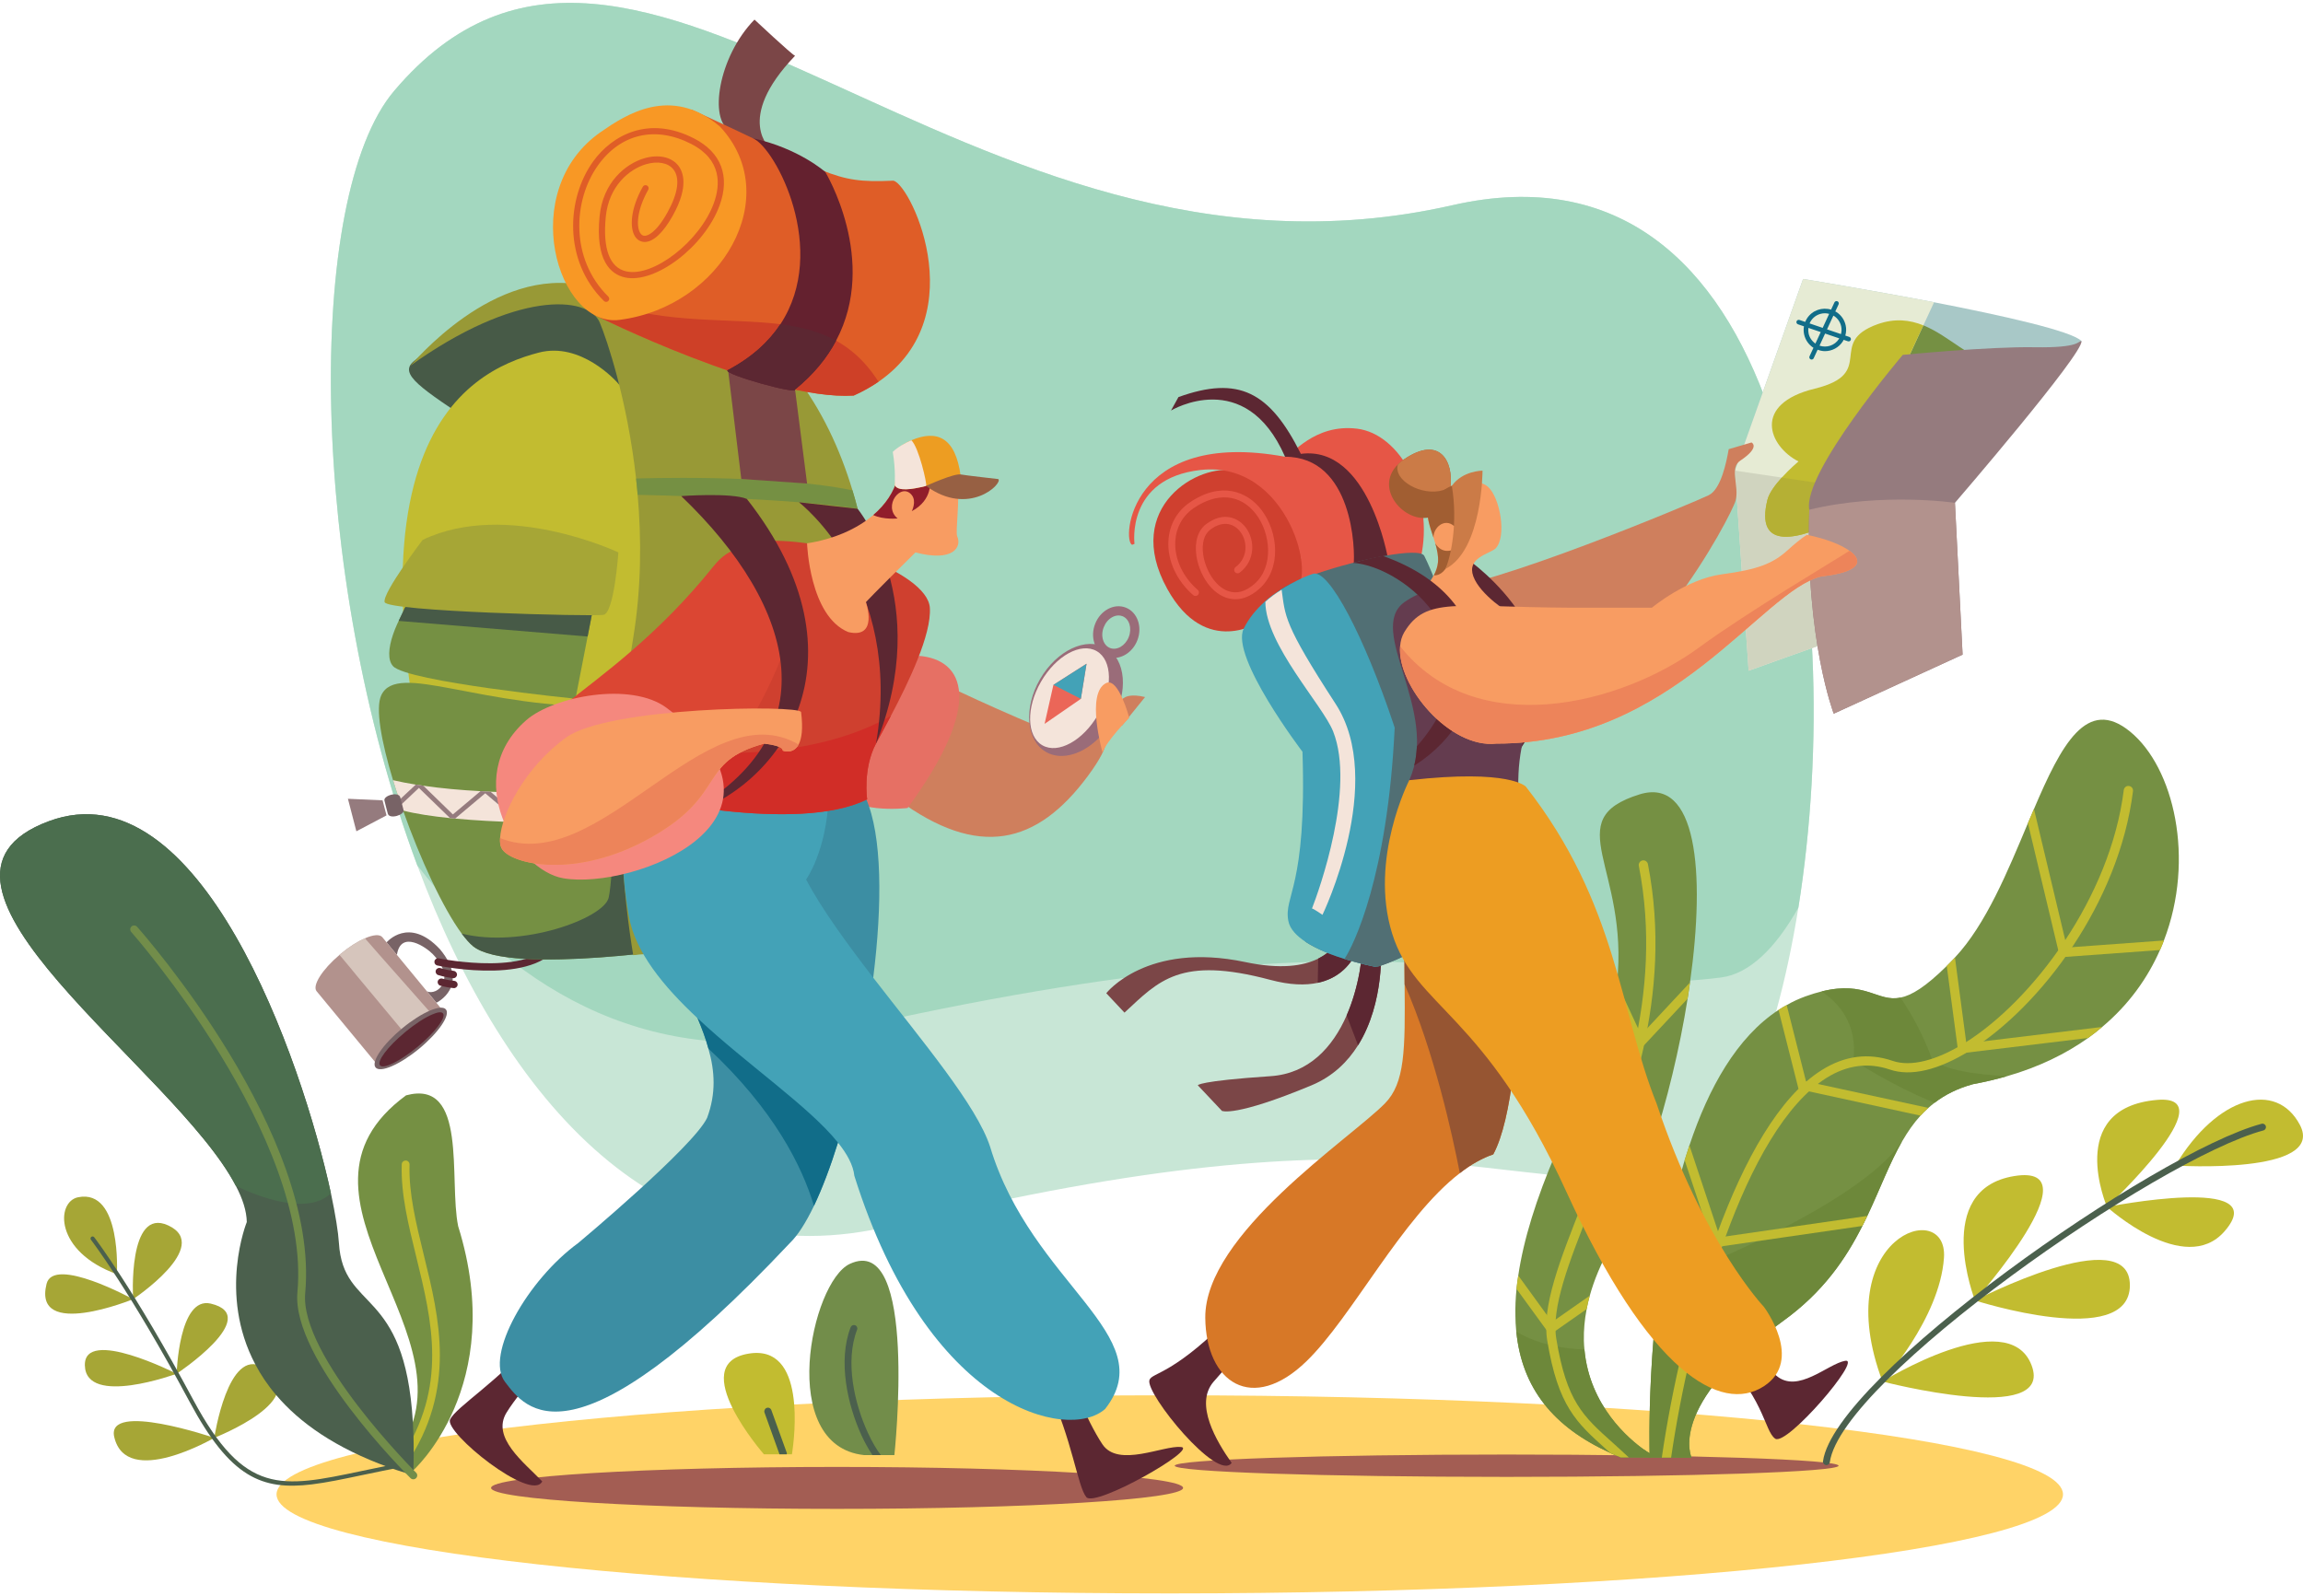 <svg width="450" height="312" viewBox="0 0 450 312" fill="none" xmlns="http://www.w3.org/2000/svg">
<path d="M351.399 177.39C346.829 206.007 337.495 228.059 326.637 229.569C292.601 234.303 275.974 214.553 174.479 239.508C129.236 250.647 98.689 215.169 81.541 169.153C60.191 111.932 59.537 38.4 77.004 17.776C124.362 -38.131 187.911 61.96 283.832 40.103C349.143 25.234 361.145 116.295 351.399 177.39Z" fill="#C8E6D6"/>
<path d="M351.4 177.39C346.937 185.35 341.807 190.329 336.34 191.042C297.707 196.054 278.84 175.169 163.638 201.565C128.705 209.574 101.509 194.773 81.544 169.153C60.194 111.932 59.541 38.4 77.007 17.776C124.366 -38.131 187.914 61.96 283.835 40.103C349.144 25.234 361.146 116.295 351.4 177.39Z" fill="#A3D7BF"/>
<path d="M228.57 311.435C324.963 311.435 403.104 302.766 403.104 292.073C403.104 281.38 324.963 272.711 228.57 272.711C132.178 272.711 54.036 281.38 54.036 292.073C54.036 302.766 132.178 311.435 228.57 311.435Z" fill="#FFD367"/>
<path d="M163.563 294.91C200.902 294.91 231.171 293.075 231.171 290.812C231.171 288.549 200.902 286.715 163.563 286.715C126.224 286.715 95.954 288.549 95.954 290.812C95.954 293.075 126.224 294.91 163.563 294.91Z" fill="#A35D53"/>
<path d="M294.395 288.659C330.215 288.659 359.252 287.682 359.252 286.476C359.252 285.27 330.215 284.292 294.395 284.292C258.575 284.292 229.537 285.27 229.537 286.476C229.537 287.682 258.575 288.659 294.395 288.659Z" fill="#A35D53"/>
<path d="M422.825 183.815C422.593 184.445 422.339 185.073 422.053 185.684C419.644 191.168 415.958 196.365 410.761 200.719C409.879 201.474 408.963 202.193 408.01 202.877C403.659 205.97 398.424 208.542 392.185 210.339H392.166C390.062 210.951 387.85 211.472 385.513 211.904C382.492 212.732 380.046 213.972 378.013 215.537C377.581 215.86 377.185 216.202 376.79 216.544C376.251 217.011 375.746 217.532 375.262 218.055C373.932 219.511 372.8 221.148 371.774 222.911C371.755 222.929 371.739 222.964 371.721 222.983C369.221 227.299 367.37 232.387 364.87 237.656C364.565 238.303 364.24 238.952 363.898 239.617C360.679 246 356.272 252.528 348.415 258.193C325.506 274.718 330.541 284.915 330.541 284.915L326.532 284.896H324.716L322.72 284.878H322.09L318.26 284.859H316.695C315.993 284.571 315.293 284.285 314.628 283.978C314.628 283.978 314.628 283.959 314.609 283.959C303.533 278.943 297.382 271.318 296.284 260.276C296.266 260.186 296.266 260.079 296.25 259.988C296.159 259.072 296.105 258.118 296.105 257.146C296.07 255.474 296.14 253.73 296.322 251.914C296.412 251.07 296.519 250.188 296.663 249.307C297.689 242.331 300.152 234.345 304.072 225.211V225.192C304.377 224.436 304.719 223.68 305.079 222.908V222.89C306.249 220.229 307.542 217.476 308.963 214.637C312.577 207.407 314.556 201.042 315.491 195.433C315.688 194.319 315.851 193.221 315.958 192.161C318.367 169.592 304.431 160.206 320.365 155.263C331.478 151.809 333.294 170.169 330.22 192.035C330.076 193.079 329.932 194.14 329.753 195.2C328.206 204.946 325.725 215.197 322.723 224.385C322.346 225.536 321.967 226.669 321.572 227.766C319.467 233.773 317.13 239.222 314.684 243.607C312.777 247.042 311.465 250.261 310.637 253.247C310.386 254.146 310.188 255.028 310.026 255.872C309.612 258.011 309.451 260.025 309.486 261.914V262.076C309.505 262.651 309.54 263.209 309.593 263.748C310.581 274.808 318.351 281.299 321.228 283.331C321.497 283.529 321.732 283.673 321.911 283.799C322.109 283.924 322.253 283.996 322.307 284.034L322.325 284.052C322.325 284.052 322.325 284.034 322.325 284.017C322.288 282.938 321.732 259.111 326.767 236.131C327.451 232.966 328.26 229.82 329.176 226.762C329.481 225.79 329.788 224.82 330.111 223.866C333.85 212.627 339.371 202.737 347.517 197.396C348.038 197.054 348.577 196.73 349.117 196.442C350.287 195.758 351.526 195.2 352.803 194.733C353.935 194.319 354.979 194.014 355.931 193.779C364.616 191.621 366.828 195.919 371.342 194.984C373.5 194.551 376.197 192.933 380.388 188.798C380.802 188.403 381.215 187.97 381.664 187.503C381.771 187.396 381.881 187.268 381.988 187.142C388.048 180.687 392.327 170.239 396.247 160.888C396.643 159.953 397.038 159.037 397.433 158.118C402.775 145.568 407.772 136.054 416.242 143.014C424.769 150.007 428.958 167.864 422.825 183.815Z" fill="#759043"/>
<path d="M322.664 284.873H322.09L318.259 284.854H316.694C315.992 284.566 315.292 284.28 314.627 283.973C314.627 283.973 314.627 283.954 314.608 283.954C303.532 278.938 297.381 271.313 296.284 260.271C300.832 262.988 306.12 263.653 309.59 263.741C310.578 274.801 318.348 281.291 321.224 283.324C321.494 283.522 321.729 283.666 321.908 283.791C322.106 283.917 322.25 283.989 322.303 284.026L322.322 284.045L322.664 284.873Z" fill="#6D883A"/>
<path d="M392.165 210.337C390.061 210.949 387.849 211.47 385.512 211.902C382.491 212.73 380.045 213.97 378.012 215.535C373.985 213.916 368.59 211.328 362.153 207.244C362.943 200.412 359.634 196.256 355.93 193.775C364.615 191.617 366.827 195.915 371.341 194.98C373.606 198.27 375.747 202.226 377.492 206.937C379.722 209.242 386.645 210.051 392.165 210.337Z" fill="#6D883A"/>
<path d="M371.72 222.979C369.22 227.295 367.369 232.383 364.869 237.652C364.564 238.299 364.239 238.948 363.897 239.613C360.678 245.996 356.271 252.524 348.414 258.189C325.505 274.713 330.54 284.911 330.54 284.911L326.531 284.892H324.715L322.089 284.873C321.766 284.299 321.478 283.794 321.227 283.327C321.91 283.813 322.324 284.046 322.324 284.046C322.324 284.046 321.606 259.644 326.766 236.122C328.833 242.722 333.473 247.038 333.473 247.038C333.473 247.038 364.06 234.597 371.72 222.979Z" fill="#6D883A"/>
<path d="M315.076 281.942C316.065 282.842 317.127 283.794 318.26 284.856H316.695C315.992 284.568 315.292 284.282 314.627 283.975C314.627 283.975 314.627 283.956 314.609 283.956C314.358 283.721 314.123 283.508 313.872 283.291C308.009 278.022 304.449 274.84 302.328 262.018C301.23 255.365 304.737 246.446 309.197 235.152C316.318 217.134 325.183 194.709 320.22 169.229C320.129 168.743 320.455 168.275 320.939 168.168C321.425 168.078 321.892 168.403 321.999 168.887C327.052 194.872 318.078 217.583 310.867 235.817C306.516 246.858 303.081 255.562 304.107 261.729C306.121 273.922 309.304 276.78 315.076 281.942Z" fill="#C2BC30"/>
<path d="M310.634 253.242C310.383 254.142 310.185 255.023 310.023 255.868L302.848 260.884L296.321 251.91C296.411 251.065 296.518 250.184 296.663 249.303L303.262 258.402L310.634 253.242Z" fill="#C2BC30"/>
<path d="M322.72 224.381C322.344 225.532 321.964 226.664 321.569 227.762L309.43 238.245L304.072 225.208V225.19C304.377 224.434 304.719 223.678 305.079 222.906L310.151 235.259L322.72 224.381Z" fill="#C2BC30"/>
<path d="M330.217 192.03C330.073 193.074 329.929 194.135 329.75 195.195L320.167 205.446L315.49 195.43C315.688 194.316 315.851 193.219 315.958 192.158L320.669 202.265L330.217 192.03Z" fill="#C2BC30"/>
<path d="M416.783 154.628C414.05 176.547 398.693 196.723 384.954 205.318C378.787 209.167 373.354 210.444 369.255 209.041C365.083 207.621 360.929 208.16 356.918 210.66C340.895 220.694 330.321 258.907 326.529 284.889H324.712C328.524 258.546 339.386 219.525 355.964 209.148C360.441 206.325 365.118 205.732 369.829 207.351C373.371 208.555 378.389 207.297 383.998 203.79C397.053 195.626 412.355 175.541 414.981 154.393C415.053 153.907 415.501 153.548 415.987 153.621C416.497 153.676 416.836 154.125 416.783 154.628Z" fill="#C2BC30"/>
<path d="M364.869 237.652C364.564 238.298 364.239 238.947 363.897 239.612L334.856 243.819L329.173 226.755C329.477 225.783 329.784 224.813 330.108 223.859L336.077 241.824L364.869 237.652Z" fill="#C2BC30"/>
<path d="M376.792 216.541C376.252 217.009 375.747 217.53 375.264 218.053L351.437 212.874L347.516 197.391C348.037 197.049 348.577 196.726 349.116 196.438L352.893 211.362L376.792 216.541Z" fill="#C2BC30"/>
<path d="M410.76 200.716C409.879 201.472 408.963 202.19 408.009 202.874L382.673 205.932L380.39 188.795C380.804 188.4 381.218 187.968 381.666 187.5C381.773 187.393 381.883 187.265 381.99 187.14L384.22 203.934L410.76 200.716Z" fill="#C2BC30"/>
<path d="M422.824 183.815C422.591 184.445 422.338 185.073 422.052 185.684L402.506 187.105L396.248 160.888C396.643 159.953 397.039 159.037 397.434 158.118L403.89 185.198L422.824 183.815Z" fill="#C2BC30"/>
<path d="M9.101 250.917C6.315 261.981 26.005 253.928 26.005 253.928C26.005 253.928 41.608 243.533 32.853 239.501C24.902 235.836 26.005 253.928 26.005 253.928C26.005 253.928 10.487 245.417 9.101 250.917Z" fill="#A6A636"/>
<path d="M16.582 266.885C16.808 275.013 34.514 268.499 34.514 268.499C34.514 268.499 51.501 257.23 41.181 254.791C34.928 253.314 34.514 268.499 34.514 268.499C34.514 268.499 16.37 259.262 16.582 266.885Z" fill="#A6A636"/>
<path d="M22.324 280.866C24.703 291.038 41.87 281.024 41.87 281.024C41.87 281.024 61.669 273.315 51.386 267.223C44.544 263.169 41.87 281.024 41.87 281.024C41.87 281.024 20.668 273.788 22.324 280.866Z" fill="#A6A636"/>
<path d="M22.84 249.038C10.617 244.631 10.903 234.861 15.28 233.999C23.816 232.317 22.84 249.038 22.84 249.038Z" fill="#A6A636"/>
<path d="M60.943 290.122C51.181 291.31 45.009 288.831 37.07 274.027C25.375 252.221 17.845 242.415 17.77 242.317C17.633 242.14 17.666 241.887 17.843 241.75C18.015 241.613 18.27 241.643 18.41 241.822C18.484 241.919 26.056 251.777 37.783 273.644C47.797 292.315 54.941 290.813 70.58 287.527C73.175 286.983 76.114 286.364 79.298 285.792C79.547 285.738 79.728 285.899 79.765 286.118C79.805 286.336 79.658 286.548 79.44 286.585C76.266 287.155 73.333 287.771 70.745 288.315C67.064 289.092 63.843 289.768 60.943 290.122Z" fill="#4B604D"/>
<path d="M80.558 287.566L79.362 286.192L78.33 284.961L77.493 283.994C94.369 261.604 52.166 234.01 79.346 214.085C91.48 210.823 87.66 230.578 89.522 239.656C99.324 271.088 80.558 287.566 80.558 287.566Z" fill="#759043"/>
<path d="M79.365 286.189L78.332 284.959C87.571 271.057 84.399 258.151 81.339 245.663C79.792 239.358 78.309 233.417 78.499 227.559C78.511 227.147 78.862 226.817 79.295 226.826C79.706 226.838 80.037 227.189 80.027 227.622C79.848 233.252 81.299 239.096 82.813 245.3C85.855 257.625 89.276 271.569 79.365 286.189Z" fill="#C2BC30"/>
<path d="M80.672 277.941C80.725 278.822 80.767 279.759 80.793 280.715C80.825 281.727 80.844 282.773 80.832 283.862C80.839 284.966 80.816 286.11 80.781 287.31C80.802 287.327 80.786 287.345 80.788 287.364C80.79 287.689 80.776 288.017 80.765 288.364C80.239 288.21 79.73 288.054 79.221 287.88C78.128 287.543 77.07 287.182 76.049 286.817C65.477 283.013 58.494 278.011 53.968 272.674C52.28 270.706 50.948 268.692 49.887 266.667C42.55 252.814 48.224 238.845 48.224 238.845C48.18 236.694 47.42 234.306 46.078 231.769L46.076 231.75C34.179 208.851 -22.077 172.271 9.517 160.514C39.064 149.512 59.036 207.223 64.659 233.203C65.554 237.443 66.091 240.819 66.224 242.94C67.075 256.553 79.095 251.268 80.672 277.941Z" fill="#4B604D"/>
<path d="M64.651 233.209C63.154 234.751 60.824 235.395 57.928 235.276C57.38 235.234 56.814 235.195 56.24 235.102C53.273 234.683 49.803 233.567 46.071 231.774L46.068 231.755C34.171 208.856 -22.084 172.277 9.51 160.519C39.059 149.515 59.028 207.226 64.651 233.209Z" fill="#4B6E4E"/>
<path d="M80.853 289.129C80.63 289.156 80.395 289.084 80.223 288.912C79.269 287.966 56.91 265.602 58.115 252.565C60.912 222.294 25.993 182.55 25.639 182.152C25.36 181.836 25.388 181.352 25.704 181.073C26.023 180.791 26.504 180.822 26.784 181.138C28.242 182.782 62.496 221.78 59.638 252.707C58.498 265.027 81.072 287.601 81.3 287.826C81.6 288.124 81.602 288.608 81.304 288.908C81.179 289.035 81.018 289.11 80.853 289.129Z" fill="#728D4A"/>
<path d="M367.831 270.016C357.201 241.638 380.684 233.904 379.844 245.854C379.007 257.805 367.831 270.016 367.831 270.016C367.831 270.016 392.337 254.803 396.953 266.814C401.569 278.825 367.831 270.016 367.831 270.016Z" fill="#C2BC30"/>
<path d="M393.579 229.862C377.433 232.485 385.909 254.174 385.909 254.174C385.909 254.174 416.173 263.893 416.173 251.205C416.173 238.517 385.909 254.174 385.909 254.174C385.909 254.174 409.722 227.238 393.579 229.862Z" fill="#C2BC30"/>
<path d="M421.429 214.981C403.376 216.59 411.706 235.894 411.706 235.894C411.706 235.894 426.831 249.642 434.661 240.668C444.514 229.373 411.706 235.894 411.706 235.894C411.706 235.894 435.344 213.739 421.429 214.981Z" fill="#C2BC30"/>
<path d="M425.049 227.808C433.275 214.128 444.762 211.142 449.378 219.83C454.62 229.692 425.049 227.808 425.049 227.808Z" fill="#C2BC30"/>
<path d="M356.878 286.36C356.848 286.36 356.818 286.357 356.785 286.353C356.415 286.301 356.159 285.962 356.211 285.592C358.487 269.135 421.045 225.234 441.914 219.642C442.274 219.544 442.642 219.76 442.739 220.118C442.837 220.479 442.621 220.849 442.263 220.944C421.622 226.476 359.78 269.644 357.545 285.776C357.501 286.115 357.211 286.36 356.878 286.36Z" fill="#4B604D"/>
<path d="M154.791 283.93C154.763 284.13 154.735 284.244 154.735 284.244H149.27C149.27 284.244 133.901 266.656 146.226 264.577C157.665 262.614 155.189 281.255 154.791 283.93Z" fill="#C2BC30"/>
<path d="M153.763 284.032C153.745 284.167 153.726 284.242 153.726 284.242H152.31L149.384 276.093C149.25 275.731 149.443 275.31 149.805 275.175C150.189 275.04 150.589 275.233 150.724 275.614L153.763 284.032Z" fill="#4B604D"/>
<path d="M174.76 284.401H168.844C151.761 282.567 158.467 250.577 166.039 247.033C179.471 240.741 174.76 284.401 174.76 284.401Z" fill="#728D4A"/>
<path d="M172.115 284.401H170.478C169.687 283.231 168.932 281.848 168.339 280.552C165.641 274.671 163.662 266.023 166.218 259.404C166.362 259.063 166.739 258.884 167.099 259.028C167.441 259.153 167.62 259.549 167.476 259.89C165.067 266.13 166.971 274.367 169.562 279.994C170.424 281.901 171.341 283.394 172.115 284.401Z" fill="#4B604D"/>
<path d="M77.555 186.64C78.31 181.656 83.331 185.198 84.557 186.477C89.363 191.491 85.326 194.653 83.433 193.767L85.268 195.99C85.268 195.99 91.98 192.781 85.971 185.533C79.875 179 75.536 184.193 75.536 184.193L77.555 186.64Z" fill="#786366"/>
<path d="M86.805 197.86L85.226 199.169L80.217 203.292L74.001 208.427C73.404 207.702 62.581 194.604 61.904 193.786C61.883 193.779 61.89 193.758 61.871 193.751C60.958 192.646 62.96 189.491 66.336 186.635C66.411 186.549 66.499 186.491 66.595 186.412C68.241 185.037 69.904 184.005 71.306 183.396C72.925 182.684 74.197 182.568 74.704 183.172L86.805 197.86Z" fill="#B2928D"/>
<path d="M84.436 198.286C83.041 198.874 81.136 200.09 79.204 201.702C79.143 201.749 79.076 201.814 79.013 201.86L69.727 190.714L68.044 188.668L66.335 186.633C66.409 186.547 66.497 186.489 66.593 186.41C68.239 185.035 69.902 184.003 71.304 183.394L72.62 184.887L73.883 186.338L84.436 198.286Z" fill="#D6C5BC"/>
<path d="M73.385 208.638C72.476 207.536 74.815 204.104 78.61 200.971C82.406 197.839 86.222 196.195 87.131 197.297C88.04 198.399 85.701 201.832 81.906 204.964C78.11 208.096 74.294 209.74 73.385 208.638Z" fill="#786366"/>
<path d="M81.596 204.604C78.194 207.404 74.908 209.037 74.252 208.223C73.608 207.437 75.72 204.609 79.015 201.86C79.075 201.814 79.143 201.748 79.206 201.702C81.138 200.09 83.045 198.874 84.438 198.286C85.503 197.807 86.275 197.718 86.556 198.063C87.219 198.858 85.005 201.783 81.596 204.604Z" fill="#5C2732"/>
<path d="M85.354 188.679C85.022 188.563 84.819 188.214 84.894 187.861C84.973 187.475 85.352 187.228 85.738 187.31C85.933 187.351 105.307 191.302 108.476 182.891C108.616 182.524 109.03 182.34 109.395 182.475C109.762 182.614 109.951 183.026 109.811 183.393C106.211 192.942 86.291 188.882 85.447 188.705C85.415 188.698 85.385 188.689 85.354 188.679Z" fill="#5C2732"/>
<path d="M85.596 190.568C85.228 190.44 85.033 190.04 85.156 189.67C85.282 189.298 85.684 189.095 86.058 189.219C86.07 189.223 87.135 189.572 88.674 189.765C89.056 189.821 89.342 190.17 89.293 190.561C89.244 190.951 88.888 191.228 88.498 191.179C86.807 190.967 85.656 190.586 85.607 190.57C85.603 190.568 85.598 190.568 85.596 190.568Z" fill="#5C2732"/>
<path d="M85.991 192.633C85.633 192.507 85.435 192.119 85.547 191.751C85.663 191.375 86.061 191.163 86.435 191.277C86.444 191.279 87.421 191.575 88.777 191.712C89.168 191.756 89.454 192.1 89.414 192.493C89.374 192.884 89.026 193.17 88.633 193.13C87.13 192.977 86.063 192.654 86.019 192.64C86.01 192.64 86 192.637 85.991 192.633Z" fill="#5C2732"/>
<path d="M93.378 83.298C82.237 75.859 77.72 73.112 80.927 70.54C95.248 59.055 111.033 57.983 111.179 57.994L154.88 79.314C154.877 79.314 159.012 115.664 93.378 83.298Z" fill="#475A47"/>
<path d="M105.288 68.913C91.126 72.606 61.011 87.368 92.479 184.978C93.751 183.54 136.535 184.978 136.535 184.978C155.867 184.898 163.762 184.978 163.762 184.978C175.645 132.75 163.508 91.84 158.113 82.398C152.718 72.957 126.203 78.508 120.982 75.178C120.364 74.392 113.455 66.783 105.288 68.913Z" fill="#C2BC30"/>
<path d="M116.791 114.262L115.066 123.145L112.45 136.57C112.45 136.57 79.588 133.256 76.8 130.201C74.642 127.845 77.502 120.79 81.097 116.187L81.132 116.115C82.211 114.732 83.253 113.418 84.081 112.248L116.791 114.262Z" fill="#759043"/>
<path d="M116.791 114.262L114.819 124.408L77.899 121.355L79.106 118.769C80.185 117.385 83.255 113.416 84.083 112.246L116.791 114.262Z" fill="#475A47"/>
<path d="M120.831 107.967C120.831 107.967 120.022 119.825 117.915 120.176C115.808 120.527 75.589 119.518 75.152 117.681C74.715 115.844 82.591 105.518 82.591 105.518C99.044 97.642 120.831 107.967 120.831 107.967Z" fill="#A6A636"/>
<path d="M136.536 184.968C136.536 184.968 99.673 190.74 92.48 184.968C91.778 184.41 91.024 183.548 90.215 182.469C86.564 177.541 82.088 167.813 78.76 158.425C78.041 156.412 77.376 154.416 76.799 152.491C74.497 144.921 73.33 138.375 74.497 135.894C77.644 129.15 93.829 138.591 120.081 138.143L120.765 140.066L125.8 154.416L127.939 160.495L136.536 184.968Z" fill="#759043"/>
<path d="M136.536 184.968C136.536 184.968 99.673 190.74 92.48 184.968C91.778 184.41 91.024 183.547 90.215 182.468C101.884 185.398 117.96 179.519 118.932 175.455C119.904 171.301 120.551 148.644 120.767 140.065L125.802 154.416L127.941 160.495L136.536 184.968Z" fill="#475A47"/>
<path d="M127.941 160.496C127.941 160.496 122.887 160.73 115.858 160.819H115.192C111.255 160.854 106.758 160.837 102.191 160.728C101.956 160.728 101.723 160.709 101.472 160.709C97.193 160.584 92.877 160.368 88.938 159.991C88.596 159.972 88.254 159.937 87.931 159.9C84.424 159.54 81.278 159.072 78.759 158.426C78.615 158.049 78.489 157.67 78.364 157.293C78.257 156.97 78.129 156.647 78.041 156.34C77.592 155.028 77.178 153.749 76.799 152.491C78.201 152.814 79.694 153.103 81.24 153.354C81.727 153.426 82.213 153.498 82.715 153.57C86.257 154.091 90.07 154.433 93.9 154.631C94.547 154.684 95.196 154.721 95.842 154.738C99.654 154.917 103.43 154.989 106.974 154.989C107.711 154.989 108.43 154.989 109.151 154.97C114.69 154.935 119.455 154.754 122.457 154.61C123.069 154.575 123.608 154.538 124.057 154.519C125.171 154.447 125.801 154.412 125.801 154.412L127.941 160.496Z" fill="#F4E4DA"/>
<path d="M124.056 154.526L115.857 160.819H115.191L108.017 155.244L102.192 160.728C101.957 160.728 101.725 160.709 101.474 160.709L94.82 155.044L88.939 159.988C88.597 159.97 88.255 159.935 87.932 159.898L81.853 154L78.365 157.291C78.258 156.968 78.13 156.644 78.042 156.337L81.242 153.352C81.728 153.424 82.214 153.496 82.716 153.568L88.488 159.179L93.899 154.631C94.546 154.684 95.195 154.721 95.841 154.738L101.829 159.826L106.973 154.989C107.71 154.989 108.429 154.989 109.15 154.97L115.515 159.914L122.456 154.61C123.066 154.579 123.605 154.545 124.056 154.526Z" fill="#957B7E"/>
<path d="M74.75 156.425L67.983 156.123L69.634 162.476L75.527 159.369L74.75 156.425Z" fill="#957B7E"/>
<path d="M75.125 156.493C74.832 155.505 77.883 154.614 78.209 155.837L78.851 158.318C79.12 159.265 76.083 160.211 75.776 159.025C75.746 158.997 75.125 156.493 75.125 156.493Z" fill="#786366"/>
<path d="M163.76 184.968C163.76 184.968 128.652 186.007 123.727 186.691C122.099 176.719 119.02 153.265 123.732 124.654C125.332 114.908 125.35 105.322 124.595 96.709L124.504 95.683C124.432 94.946 124.36 94.244 124.288 93.525C122.578 78.205 118.604 66.408 117.202 63.064C114.953 57.669 100.596 56.836 80.073 71.549C80.685 71.101 96.421 51.734 114.507 55.871C123.016 57.818 130.69 67.559 155.416 73.403C160.523 80.056 164.121 87.698 166.565 95.828C166.925 97.013 167.267 98.218 167.572 99.441C177.499 137.981 163.76 184.968 163.76 184.968Z" fill="#989936"/>
<path d="M167.575 99.445C155.257 97.341 124.598 96.713 124.598 96.713L124.507 95.688L124.291 93.529C124.291 93.529 150.778 92.576 166.568 95.832C166.926 97.018 167.268 98.222 167.575 99.445Z" fill="#759043"/>
<path d="M144.844 93.614L142.124 71.159L155.351 76.143L157.7 94.505L144.844 93.614Z" fill="#7B4647"/>
<path d="M147.423 3.832C140.235 11.211 138.551 23.541 142.612 25.44C140.665 24.729 150.651 29.189 150.651 29.189C150.651 29.189 143.335 23.419 155.351 10.904C154.709 10.662 147.423 3.832 147.423 3.832Z" fill="#7B4647"/>
<path d="M171.655 74.613C170.215 75.601 168.615 76.501 166.818 77.31C149.86 78.389 116.055 61.504 116.055 61.504L117.297 58.914L135.154 21.439C162.397 33.864 162.45 35.861 174.338 35.322C177.247 34.638 190.805 61.448 171.655 74.613Z" fill="#DF5D27"/>
<path d="M171.655 74.612C170.215 75.601 168.615 76.501 166.818 77.31C149.86 78.389 116.055 61.504 116.055 61.504L117.297 58.913C140.133 66.915 160.181 56.595 171.655 74.612Z" fill="#CE4027"/>
<path d="M117.469 25.742C100.83 37.232 108.953 64.059 121.02 62.524C141.091 59.969 153.381 38.297 140.665 24.728C131.098 16.575 122.245 22.445 117.469 25.742Z" fill="#F89825"/>
<path d="M118.437 59.007C118.283 59.007 118.13 58.949 118.013 58.832C110.03 50.986 110.672 38.796 115.906 31.547C119.623 26.396 126.752 22.508 135.601 27.05C140.91 29.773 142.689 34.419 140.612 40.133C137.685 48.186 127.992 55.558 122.078 54.218C119.357 53.602 116.297 51.023 117.16 42.258C117.811 35.624 122.255 32.017 125.862 30.943C128.617 30.124 131.164 30.657 132.508 32.331C133.48 33.543 134.638 36.422 131.482 42.103C129.636 45.426 127.69 47.27 126.001 47.295C125.148 47.279 124.487 46.893 124.032 46.128C123.048 44.472 123.153 40.852 125.606 36.494C125.771 36.205 126.139 36.101 126.432 36.263C126.722 36.428 126.827 36.796 126.662 37.089C124.46 41.005 124.294 44.198 125.076 45.51C125.308 45.9 125.634 46.119 125.985 46.084C126.436 46.077 128.085 45.728 130.424 41.514C132.508 37.763 132.913 34.77 131.564 33.089C130.534 31.805 128.48 31.431 126.208 32.103C122.962 33.071 118.96 36.34 118.367 42.375C117.753 48.619 119.13 52.305 122.348 53.037C127.659 54.246 136.775 47.147 139.477 39.719C140.78 36.136 141.07 31.215 135.05 28.127C128.113 24.569 121.325 26.11 116.89 32.254C111.955 39.091 111.344 50.577 118.862 57.967C119.102 58.202 119.104 58.586 118.869 58.823C118.75 58.946 118.595 59.007 118.437 59.007Z" fill="#DF5D27"/>
<path d="M163.365 66.592C161.621 69.901 159.03 73.138 155.344 76.141C155.811 77.166 141.659 73.246 142.126 72.383C146.891 69.883 150.235 66.771 152.484 63.374C162.051 48.844 151.53 28.938 147.142 27.031C156.098 28.992 161.258 33.612 161.258 33.612C161.258 33.612 171.727 50.858 163.365 66.592Z" fill="#64212F"/>
<path d="M163.365 66.593C161.621 69.902 159.03 73.139 155.344 76.141C155.811 77.166 141.659 73.246 142.126 72.383C146.891 69.883 150.235 66.772 152.484 63.374C156.423 63.86 160.074 64.776 163.365 66.593Z" fill="#5C2732"/>
<path d="M208.539 144.368C194.995 138.903 183.828 133.459 183.828 133.459C175.987 147.458 175.392 156.239 175.392 156.239C191.193 167.892 202.597 165.125 212.576 151.658C222.557 138.191 208.539 144.368 208.539 144.368Z" fill="#CF7F5D"/>
<path d="M179.573 128.185C188.343 128.924 192.482 137.266 177.346 157.925C177.346 157.925 165.535 159.353 164.346 153.762C163.158 148.17 179.573 128.185 179.573 128.185Z" fill="#E67064"/>
<path d="M223.747 136.238C218.542 135 218.759 138 218.759 138L219.252 141.793L223.747 136.238Z" fill="#CF7F5D"/>
<path d="M217.289 140.866C220.53 135.253 220.008 128.884 216.123 126.641C212.238 124.398 206.461 127.13 203.22 132.743C199.979 138.357 200.501 144.726 204.386 146.969C208.271 149.212 214.048 146.48 217.289 140.866Z" fill="#9A6C79"/>
<path d="M214.559 139.683C217.492 134.603 217.374 129.042 214.294 127.264C211.214 125.486 206.34 128.163 203.406 133.244C200.473 138.325 200.591 143.885 203.671 145.663C206.751 147.441 211.625 144.764 214.559 139.683Z" fill="#F4E4DA"/>
<path d="M217.651 128.594C217.177 128.594 216.703 128.508 216.244 128.331C215.114 127.889 214.261 126.961 213.847 125.715C213.449 124.529 213.5 123.187 213.989 121.936C214.475 120.687 215.347 119.666 216.442 119.059C217.588 118.425 218.847 118.315 219.977 118.759C222.249 119.645 223.263 122.515 222.233 125.152C221.412 127.259 219.533 128.594 217.651 128.594ZM218.561 120.292C218.149 120.292 217.723 120.406 217.312 120.634C216.584 121.036 216 121.731 215.665 122.589C215.33 123.45 215.289 124.357 215.554 125.145C215.798 125.875 216.275 126.41 216.898 126.654C218.244 127.178 219.893 126.213 220.558 124.499C221.228 122.785 220.672 120.959 219.323 120.434C219.079 120.338 218.823 120.292 218.561 120.292Z" fill="#9A6C79"/>
<path d="M212.309 129.722L211.193 136.591L204.11 141.482L205.835 133.856L212.309 129.722Z" fill="#EB6658"/>
<path d="M212.311 129.722L211.194 136.591L205.836 133.856L212.311 129.722Z" fill="#43A2B7"/>
<path d="M216.162 133.496C212.077 135.421 215.446 147.1 215.446 147.1C216.155 144.835 220.655 140.298 220.655 140.298C220.655 140.298 218.56 132.368 216.162 133.496Z" fill="#F89C62"/>
<path d="M104.917 261.207C97.385 270.069 89.159 274.925 87.95 277.439C86.738 279.953 103.854 293.74 105.952 289.543C102.354 285.796 95.968 280.983 98.98 276.085C101.991 271.188 109.456 263.507 109.456 263.507C109.456 263.507 107.189 258.533 104.917 261.207Z" fill="#5C2732"/>
<path d="M170.625 191.099C169.781 197.752 168.558 204.584 167.065 211.042C166.039 215.358 164.925 219.511 163.737 223.323C162.263 228.053 160.663 232.278 159.044 235.694C157.479 238.931 155.916 241.431 154.351 242.94C111.644 288.345 102.654 275.309 98.679 270.093C94.686 264.879 103.102 250.133 112.993 242.94C112.993 242.94 135.489 224.148 138.168 218.486C139.931 213.739 139.696 209.405 138.419 204.944C137.899 203.003 137.161 201.042 136.315 199.028C135.54 197.177 134.661 195.27 133.761 193.275C129.176 183.206 123.727 170.888 125.129 152.133C125.129 152.133 136.027 153.572 147.679 154.705C153.489 155.263 159.477 155.749 164.402 155.928C166.146 156 167.765 156.035 169.186 156.019C172.388 163.26 172.423 176.767 170.625 191.099Z" fill="#3C8EA3"/>
<path d="M167.066 211.039C166.04 215.355 164.926 219.508 163.738 223.32C162.264 228.05 160.664 232.275 159.045 235.692C156.727 227.941 151.241 216.899 138.421 204.942C137.9 203 137.163 201.04 136.316 199.026C135.542 197.175 134.663 195.268 133.763 193.272L167.066 211.039Z" fill="#116D89"/>
<path d="M204.712 271.125C209.521 281.327 210.547 290.549 212.272 292.624C214 294.696 234.227 283.161 230.774 282.815C227.318 282.468 218.53 286.922 215.421 282.306C212.312 277.69 208.512 268.016 208.512 268.016C208.512 268.016 203.261 268.046 204.712 271.125Z" fill="#5C2732"/>
<path d="M215.94 275.381C208.748 281.817 181.326 275.597 166.938 229.813C166.722 227.762 165.57 225.606 163.738 223.32C158.038 216.218 145.918 208.035 136.316 199.026C129.609 192.768 124.123 186.078 122.884 179.101C119.286 158.872 125.133 152.128 125.133 152.128C125.133 152.128 136.03 153.567 147.683 154.7C153.492 155.258 157.001 155.632 161.929 155.811C161.447 166.544 157.503 171.908 157.503 171.908C160.615 177.752 165.47 184.387 170.631 191.096C180.198 203.486 190.844 216.055 193.469 224.148C201.555 251.033 227.179 261.049 215.94 275.381Z" fill="#43A2B7"/>
<path d="M174.063 139.942C172.893 142.191 171.832 144.079 171.167 145.337C168.56 150.265 169.442 156.234 169.442 156.234C155.559 163.138 124.288 155.569 124.288 155.569C123.965 152.351 124.09 149.095 124.593 145.914C127.792 125.035 145.938 106.12 145.938 106.12C159.119 103.746 181.218 111.713 181.688 118.78C182.046 124.026 177.497 133.43 174.063 139.942Z" fill="#CF402F"/>
<path d="M171.166 145.334C168.559 150.262 169.441 156.231 169.441 156.231C155.558 163.136 124.287 155.566 124.287 155.566C123.964 152.348 124.089 149.092 124.592 145.911C132.791 147.188 156.725 149.76 174.062 139.941C172.892 142.188 171.831 144.076 171.166 145.334Z" fill="#D12D27"/>
<path d="M156.11 98.167C156.11 98.167 176.565 113.792 171.174 145.342C182.444 117.341 167.572 99.446 167.572 99.446L156.11 98.167Z" fill="#5C2732"/>
<path d="M152.91 110.563C162.444 120.371 139.487 153.84 133.108 159.612C125.797 166.228 104.237 177.157 99.689 156.24C96.354 140.898 117.681 137.789 139.427 110.665C145.929 102.556 152.91 110.563 152.91 110.563Z" fill="#DB4633"/>
<path d="M133.108 96.958C155.895 118.774 162.46 144.2 133.108 159.611C152.479 154.302 170.627 128.98 145.928 97.512C142.919 96.251 133.108 96.958 133.108 96.958Z" fill="#5C2732"/>
<path d="M187.045 104.855C187.945 106.86 186.327 109.93 178.88 107.969C170.483 116.241 169.195 117.697 169.195 117.697C169.195 117.697 171.723 124.927 165.753 123.541C158.147 120.429 157.698 106.188 157.698 106.188C162.877 105.397 167.409 103.418 170.627 100.667C173.018 98.635 174.692 96.153 175.392 93.403C177.029 86.947 185.21 89.805 186.631 92.647C186.829 93.023 186.955 93.51 187.045 94.049C187.638 97.593 186.627 103.921 187.045 104.855Z" fill="#F89C62"/>
<path d="M187.045 94.051C186.524 94.267 184.708 94.825 181.703 93.979C181.703 93.979 182.329 97.69 178.162 99.913C178.162 99.913 179.145 98 178.162 96.767C176.083 94.162 172.425 98.906 175.392 101.334C175.392 101.334 172.676 101.623 170.627 100.669C173.018 98.637 174.692 96.156 175.392 93.404C177.029 86.949 185.21 89.807 186.631 92.649C186.829 93.025 186.954 93.511 187.045 94.051Z" fill="#911D2B"/>
<path d="M187.729 93.147C185.687 93.645 183.211 94.435 180.974 94.979H180.955C178.025 95.707 175.469 96.054 174.823 94.831C174.823 94.831 175.472 91.731 174.869 88.163C175.806 87.245 176.918 86.531 178.078 86.05C183.036 83.961 186.722 85.366 187.729 93.147Z" fill="#ED9D22"/>
<path d="M180.971 94.98H180.953C178.023 95.707 175.467 96.054 174.821 94.831C174.821 94.831 175.046 91.889 174.444 88.322C175.381 87.403 176.916 86.531 178.076 86.05C179.541 87.427 181.164 94.591 180.971 94.98Z" fill="#F4E4DA"/>
<path d="M195.072 93.637C195.072 93.637 188.531 92.9 187.791 92.742C186.422 92.451 180.952 94.979 180.952 94.979C189.331 101.102 195.986 94.491 195.072 93.637Z" fill="#976043"/>
<path d="M102.821 140.77C89.875 152.088 100.97 170.087 110.053 171.659C123.801 174.036 159.455 160.1 130.241 138.345C123.297 133.171 108.186 136.08 102.821 140.77Z" fill="#F5887E"/>
<path d="M156.046 145.516C154.967 147.549 152.918 146.702 152.918 146.702C152.918 146.702 153.476 145.84 149.321 145.335C136.193 148.932 142.235 155.172 127.275 163.641C112.313 172.11 99.474 168.839 97.981 165.746C97.746 165.278 97.658 164.613 97.711 163.804C97.963 159.271 102.404 150.084 110.641 144.13C118.931 138.161 156.027 137.728 156.532 139.168C156.946 142.495 156.639 144.419 156.046 145.516Z" fill="#F89C62"/>
<path d="M156.045 145.516C154.966 147.548 152.918 146.702 152.918 146.702C152.918 146.702 153.476 145.839 149.32 145.335C136.193 148.932 142.234 155.171 127.275 163.641C112.313 172.11 99.474 168.838 97.981 165.745C97.746 165.278 97.657 164.613 97.711 163.804C117.203 171.661 137.883 134.923 156.045 145.516Z" fill="#ED845A"/>
<path d="M406.715 66.664C405.276 67.976 403.371 69.936 401.232 72.276C393.697 80.494 383.375 93.226 380.354 96.947C379.814 97.63 379.51 98.007 379.51 98.007C379.51 98.007 377.963 118.56 377.496 118.56C377.298 118.469 370.124 120.969 362.264 123.739L362.245 123.757C352.499 127.192 341.674 131.094 341.674 131.094L339.3 96.389L338.995 91.982L352.32 54.525C352.32 54.525 364.799 56.558 377.819 59.058C377.872 59.076 377.91 59.076 377.91 59.076C391.144 61.648 404.899 64.704 406.715 66.664Z" fill="#A8C8C7"/>
<path d="M375.824 63.592L360.288 97.237L360.576 101.032L362.267 123.743L362.248 123.761C352.502 127.196 341.677 131.098 341.677 131.098L339.303 96.393L338.998 91.986L352.323 54.529C352.323 54.529 364.802 56.562 377.822 59.062C377.875 59.08 377.913 59.08 377.913 59.08L375.824 63.592Z" fill="#E6EBD4"/>
<path d="M379.509 98.007C379.509 98.007 377.963 118.559 377.495 118.559C377.047 118.362 341.676 131.094 341.676 131.094L338.997 91.981L379.509 98.007Z" fill="#D0D4BF"/>
<path d="M401.232 72.276C393.698 80.494 383.375 93.226 380.354 96.947C377.387 95.149 372.675 94.017 366.383 97.791C364.441 98.942 362.48 100.056 360.574 101.028L360.285 97.233L375.822 63.588C380.928 65.674 385.047 70.367 390.082 71.157C397.725 72.364 401.232 72.276 401.232 72.276Z" fill="#759043"/>
<path d="M361.185 95.275L360.285 97.235L360.573 101.03C351.097 105.867 342.878 107.63 345.36 97.649C345.702 96.319 346.906 94.719 348.148 93.352C349.748 91.589 351.42 90.187 351.42 90.187C345.576 87.201 342.339 78.948 354.603 75.962C366.849 72.96 356.815 66.971 366.849 63.374C370.284 62.151 373.179 62.53 375.823 63.59L361.185 95.275Z" fill="#C2BC30"/>
<path d="M360.287 97.233L360.576 101.028C351.1 105.865 342.881 107.628 345.363 97.647C345.704 96.317 346.909 94.717 348.151 93.35L361.187 95.273L360.287 97.233Z" fill="#B5B034"/>
<path d="M361.36 65.855L360.571 65.588C360.75 64.944 360.79 64.265 360.641 63.593C360.404 62.507 359.757 61.581 358.823 60.981C358.755 60.937 358.683 60.914 358.613 60.874L359.255 59.486C359.36 59.26 359.262 58.993 359.037 58.888C358.816 58.784 358.546 58.884 358.441 59.107L357.79 60.519C356.053 59.991 354.109 60.635 353.081 62.237C352.941 62.453 352.83 62.684 352.734 62.916L351.609 62.535C351.376 62.46 351.118 62.584 351.039 62.816C350.958 63.051 351.086 63.307 351.321 63.386L352.486 63.781C352.397 64.302 352.407 64.837 352.523 65.367C352.762 66.453 353.409 67.379 354.344 67.979L353.576 69.637C353.472 69.862 353.569 70.13 353.795 70.234C353.855 70.262 353.92 70.276 353.983 70.276C354.153 70.276 354.316 70.178 354.39 70.016L355.16 68.351C355.623 68.52 356.097 68.634 356.576 68.634C357.948 68.634 359.29 67.958 360.085 66.721C360.148 66.625 360.185 66.518 360.239 66.418L361.074 66.702C361.12 66.718 361.171 66.725 361.218 66.725C361.406 66.725 361.581 66.607 361.643 66.421C361.72 66.19 361.595 65.937 361.36 65.855ZM358.337 61.739C359.069 62.209 359.576 62.935 359.762 63.786C359.874 64.295 359.848 64.809 359.72 65.3L356.997 64.374L358.234 61.695C358.269 61.714 358.304 61.718 358.337 61.739ZM353.837 62.728C354.458 61.758 355.511 61.228 356.588 61.228C356.862 61.228 357.139 61.272 357.411 61.344L356.146 64.083L353.59 63.214C353.66 63.049 353.737 62.883 353.837 62.728ZM353.397 65.183C353.318 64.816 353.314 64.448 353.358 64.086L355.765 64.904L354.727 67.151C354.051 66.681 353.576 65.99 353.397 65.183ZM359.325 66.241C358.504 67.53 356.918 68.034 355.53 67.558L356.62 65.195L359.381 66.132C359.36 66.167 359.346 66.207 359.325 66.241Z" fill="#116D89"/>
<path d="M337.786 87.793C337.337 90.34 336.288 95.586 333.891 96.784C331.493 97.984 290.804 115.129 279.754 115.322C273.2 129.752 277.889 143.6 299.071 139.524C320.254 135.447 338.386 100.681 339.135 97.832C339.884 94.984 337.853 91.493 340.035 90.04C344.081 87.342 342.237 86.48 342.237 86.48L337.786 87.793Z" fill="#CF7F5D"/>
<path d="M286.784 109.327C286.784 109.327 311.56 126.391 296.577 147.102C302.272 125.854 285.224 109.55 281.921 110.42L286.784 109.327Z" fill="#5C2732"/>
<path d="M241.292 92.07C234.441 90.372 219.174 99.023 228.095 115.125C235.648 128.761 246.312 121.452 246.312 121.452L254.754 114.178C254.752 114.181 255.138 95.505 241.292 92.07Z" fill="#CF402F"/>
<path d="M221.228 106.477C219.168 105.874 220.549 83.675 251.097 89.27C252.355 89.166 256.703 82.757 265.173 83.787C273.642 84.817 280.3 97.084 277.614 109.056L267.128 110.209C259.378 115.22 252.613 115.52 252.613 115.52C257.757 113.939 251.843 89.907 234.572 91.859C219.972 93.507 221.679 106.295 221.679 106.295L221.228 106.477Z" fill="#E65646"/>
<path d="M241.385 117.118C240.65 117.118 239.999 116.969 239.459 116.771C236.197 115.569 234.227 111.716 233.776 108.642C233.376 105.909 234.067 103.651 235.673 102.447C239.087 99.886 241.982 101.205 243.422 103.114C245.247 105.528 245.31 109.579 242.236 111.921C241.938 112.144 241.515 112.088 241.292 111.793C241.066 111.497 241.122 111.074 241.417 110.848C243.866 108.986 243.81 105.865 242.345 103.928C241.224 102.447 239.094 101.565 236.478 103.526C235.28 104.426 234.783 106.218 235.108 108.446C235.513 111.223 237.299 114.541 239.922 115.506C241.613 116.132 243.366 115.66 245.131 114.113C248.947 110.767 248.312 104.202 245.357 100.405C242.369 96.563 237.825 96.165 233.204 99.344C231.06 100.819 229.799 103.112 229.65 105.8C229.46 109.204 231.102 112.755 234.039 115.299C234.322 115.544 234.35 115.969 234.106 116.251C233.862 116.532 233.436 116.562 233.155 116.318C229.902 113.502 228.088 109.542 228.302 105.723C228.474 102.609 229.943 99.949 232.436 98.233C238.65 93.959 243.731 96.124 246.417 99.575C249.812 103.937 250.464 111.228 246.017 115.127C244.294 116.641 242.703 117.118 241.385 117.118Z" fill="#E65646"/>
<path d="M230.268 77.608L228.81 80.24C228.81 80.24 243.325 71.497 251.095 89.273C264.306 89.27 264.896 107.439 264.471 110.714L271.203 109.167C271.203 109.167 267.405 86.954 254.185 88.71C248.12 76.578 242.055 73.373 230.268 77.608Z" fill="#5C2732"/>
<path d="M266.51 180.763C266.51 180.763 266.133 190.258 257.483 192.093C255.073 192.614 252.053 192.541 248.223 191.518C230.563 186.807 226.428 191.697 219.721 197.92L216.161 194.125C216.161 194.125 224.056 183.984 243.279 188.03C250.167 189.486 254.643 188.821 257.573 187.365C262.806 184.774 263.022 179.651 263.022 179.651L266.51 180.763Z" fill="#7B4647"/>
<path d="M266.51 180.761C266.51 180.761 266.133 190.256 257.482 192.091C257.517 190.742 257.555 188.926 257.573 187.361C262.805 184.77 263.022 179.647 263.022 179.647L266.51 180.761Z" fill="#5C2732"/>
<path d="M265.358 204.3C263.344 207.519 260.449 210.379 256.277 212.123C241.208 218.4 238.762 217.123 238.762 217.123L234.05 212.123C234.05 212.123 234.05 211.296 248.219 210.342C255.735 209.856 260.412 204.677 263.126 198.473C265.5 193.043 266.381 186.82 266.363 182.234V182.09L266.542 182.234L269.832 184.966C269.835 184.969 270.628 195.885 265.358 204.3Z" fill="#7B4647"/>
<path d="M265.358 204.3L263.128 198.475C265.502 193.045 266.384 186.822 266.365 182.236H266.544L269.835 184.969C269.835 184.969 270.628 195.885 265.358 204.3Z" fill="#5C2732"/>
<path d="M287.634 171.732C285.922 184.147 269.032 188.991 269.032 188.991C269.032 188.991 268.918 188.991 268.693 188.959C268.03 188.828 265.56 188.312 262.702 187.424C260.184 186.617 257.342 185.536 255.177 184.131C254.837 183.791 254.531 183.419 254.272 183.017L259.358 145.542C259.358 145.542 241.903 124.601 249.396 115.929C249.477 115.832 249.573 115.736 249.687 115.639C249.703 115.622 249.719 115.606 249.735 115.606C250.268 115.139 251.107 114.636 252.173 114.136C252.221 114.12 252.27 114.088 252.303 114.071C253.658 113.425 255.354 112.764 257.212 112.134C265.544 109.276 277.395 106.855 278.299 108.646C281.239 114.588 283.45 122.371 285.015 130.54C288.085 146.319 288.748 163.53 287.634 171.732Z" fill="#516F74"/>
<path d="M268.889 188.977H268.872C268.872 188.994 268.872 188.994 268.872 188.994C268.872 188.994 268.856 188.994 268.823 188.977C268.791 188.977 268.758 188.977 268.693 188.961C267.433 188.703 259.763 187.122 255.18 184.133C253.387 182.971 252.047 181.599 251.741 180.015C250.787 174.978 255.373 173.75 254.501 146.93C254.501 146.93 240.374 128.394 243.004 122.89C243.925 120.985 245.362 119.192 247.09 117.627C247.09 117.627 247.106 117.611 247.122 117.578C247.913 116.869 248.785 116.206 249.689 115.641C249.706 115.625 249.722 115.609 249.738 115.609C249.915 115.478 250.094 115.383 250.271 115.269C250.934 114.848 251.561 114.478 252.175 114.139C252.224 114.123 252.273 114.09 252.306 114.074C254.066 113.088 255.568 112.46 256.617 112.137C256.81 112.088 257.005 112.072 257.215 112.137C260.735 112.911 267.823 127.25 273.409 144.977C279.318 163.772 269.244 188.122 268.889 188.977Z" fill="#43A2B7"/>
<path d="M287.634 171.731C285.923 184.147 269.033 188.991 269.033 188.991C269.033 188.991 268.919 188.991 268.693 188.958C268.03 188.828 265.561 188.312 262.703 187.424C264.463 184.84 271.146 171.294 272.518 142.198C272.777 136.644 278.783 133.963 285.016 130.54C288.085 146.318 288.748 163.529 287.634 171.731Z" fill="#516F74"/>
<path d="M258.408 178.804C258.408 178.804 256.629 177.569 256.359 177.569C257.743 174.027 264.882 154.102 260.496 142.97C258.464 137.826 247.28 126.018 247.246 117.62C247.246 117.62 247.264 117.602 247.281 117.585C248.253 116.723 249.313 115.932 250.427 115.265C251.164 120.443 250.72 121.804 260.975 137.573C270.924 152.875 258.408 178.804 258.408 178.804Z" fill="#F4E4DA"/>
<path d="M296.762 156.663C296.331 148.735 297.243 144.082 300.892 134.403C304.538 124.725 287.42 108.542 274.402 117.697C266.854 123.206 281.441 138.931 275.363 152.493C274.818 162.451 296.762 156.663 296.762 156.663Z" fill="#643C4F"/>
<path d="M241.728 255.976C229.537 268.862 225.024 268.204 224.589 269.755C223.84 272.443 237.949 289.754 240.66 285.926C237.674 281.677 233.377 274.48 237.095 270.099C240.814 265.718 246.462 260.371 246.462 260.371C246.462 260.371 244.139 253.428 241.728 255.976Z" fill="#5C2732"/>
<path d="M295.73 209.479C294.886 216.367 293.644 222.173 291.774 225.627C290.695 225.987 289.653 226.471 288.609 227.048C287.458 227.678 286.344 228.431 285.247 229.296C273.882 238.035 264.261 257.33 255.306 266.034C244.679 276.373 235.632 270.206 235.507 257.583C235.363 241.219 263.81 222.59 270.608 215.667C274.528 211.674 274.582 205.256 274.456 192.398C274.384 183.029 274.205 170.243 275.356 152.495L296.63 153.772C296.63 153.769 298.411 187.198 295.73 209.479Z" fill="#D77827"/>
<path d="M295.73 209.479C294.886 216.367 293.644 222.173 291.775 225.627C290.696 225.987 289.654 226.471 288.61 227.048C287.459 227.678 286.345 228.431 285.247 229.296C283.791 221.797 280.266 205.667 274.457 192.398C274.385 183.029 274.206 170.243 275.357 152.495L296.63 153.772C296.63 153.769 298.412 187.198 295.73 209.479Z" fill="#965532"/>
<path d="M334.685 263.419C344.828 272.709 344.652 279.651 346.868 281.19C349.084 282.73 363.986 265.382 360.563 265.966C357.139 266.549 351.3 272.488 347.075 268.863C342.852 265.238 338.085 257.575 338.085 257.575C338.085 257.575 332.175 261.122 334.685 263.419Z" fill="#5C2732"/>
<path d="M344.653 270.946C336.226 276.409 322.166 268.165 306.057 232.913C289.951 197.661 276.58 197.054 272.022 182.467C267.464 167.879 275.366 152.493 275.366 152.493C295.118 150.254 298.158 153.761 298.158 153.761C316.087 176.69 316.392 197.515 323.685 215.67C332.8 242.941 344.653 255.414 344.653 255.414C344.653 255.414 352.553 265.826 344.653 270.946Z" fill="#ED9D22"/>
<path d="M295.028 119.908C290.424 123.45 277.01 116.223 277.01 116.223C277.01 116.223 278.971 114.658 280.138 112.465H280.157C280.589 111.655 280.912 110.755 280.985 109.821C281.075 108.707 280.822 107.465 280.445 106.188C280.338 105.828 280.229 105.47 280.103 105.091C279.366 102.807 278.538 100.595 279.187 99.174C280.968 95.237 285.696 93.691 288.77 94.265C289.561 94.41 290.245 94.698 290.731 95.128C293.121 97.233 294.47 104.911 292.224 107.211C290.875 108.325 286.559 109.028 287.889 112.66C289.219 116.313 295.028 119.908 295.028 119.908Z" fill="#F89C62"/>
<path d="M283.429 95.059C283.141 97.593 281.989 100.003 280.157 100.83C275.176 103.061 268.09 95.742 273.162 90.761C273.522 90.384 273.934 90.059 274.404 89.736C281.38 85.024 283.968 90.238 283.429 95.059Z" fill="#A15E32"/>
<path d="M283.429 95.059C283.015 95.382 282.529 95.633 282.008 95.796C277.802 97.073 272.137 93.854 273.16 90.761C273.52 90.384 273.932 90.059 274.402 89.736C281.38 85.024 283.969 90.238 283.429 95.059Z" fill="#CB7B47"/>
<path d="M283.683 107.521C283.683 107.521 283.179 112.537 280.158 112.465C280.59 111.656 280.914 110.756 280.986 109.821C281.076 108.707 280.823 107.465 280.446 106.188C281.739 108.33 283.683 107.521 283.683 107.521Z" fill="#A15E32"/>
<path d="M288.771 94.268C287.729 99.789 284.131 102.828 284.131 102.828C282.243 101.156 280.032 103.152 280.104 105.093C279.366 102.81 278.539 100.598 279.187 99.177C280.966 95.238 285.696 93.692 288.771 94.268Z" fill="#A15E32"/>
<path d="M289.682 91.989C289.682 91.989 285.806 91.978 283.682 94.95C284.892 102.07 283.522 108.863 282.406 111.216C289.682 107.519 289.682 91.989 289.682 91.989Z" fill="#CB7B47"/>
<path d="M264.359 110.013C264.359 110.013 269.212 108.692 270.303 108.692C294.155 117.18 292.388 139.493 276.333 149.658C276.735 148.023 276.761 146.988 276.868 145.851C294.011 126.306 274.403 110.664 264.359 110.013Z" fill="#5C2732"/>
<path d="M381.992 98.277L383.485 127.947L358.309 139.491C358.309 139.491 352.77 125.106 353.525 99.625C352.177 92.414 371.794 69.362 371.794 69.362C371.794 69.362 388.733 67.708 397.582 67.869C406.412 68.013 405.96 66.664 406.716 66.664C407.167 69.055 381.992 98.277 381.992 98.277Z" fill="#957B7E"/>
<path d="M383.484 127.947L358.308 139.491C358.308 139.491 352.769 125.106 353.525 99.625C367.75 96.172 381.991 98.277 381.991 98.277L383.484 127.947Z" fill="#B2928D"/>
<path d="M355.881 112.663C344.247 115.379 326.875 145.408 292.386 145.336C283.252 146.361 272.948 134.006 273.578 126.311C273.65 125.285 273.92 124.351 274.406 123.541C278.613 116.581 284.475 118.651 306.665 118.776H322.776C322.776 118.776 329.466 113.184 336.442 112.249C343.438 111.314 346.368 110.181 349.281 107.556C352.177 104.93 353.093 104.535 353.093 104.535C356.69 105.272 359.693 106.423 361.383 107.647C364.206 109.642 363.453 111.853 355.881 112.663Z" fill="#F89C62"/>
<path d="M355.881 112.663C344.247 115.379 326.875 145.408 292.386 145.336C283.252 146.361 272.948 134.006 273.578 126.311C288.338 144.978 316.711 137.759 332.033 126.52C341.619 119.507 357.988 109.856 361.386 107.645C364.206 109.642 363.453 111.854 355.881 112.663Z" fill="#ED845A"/>
</svg>
